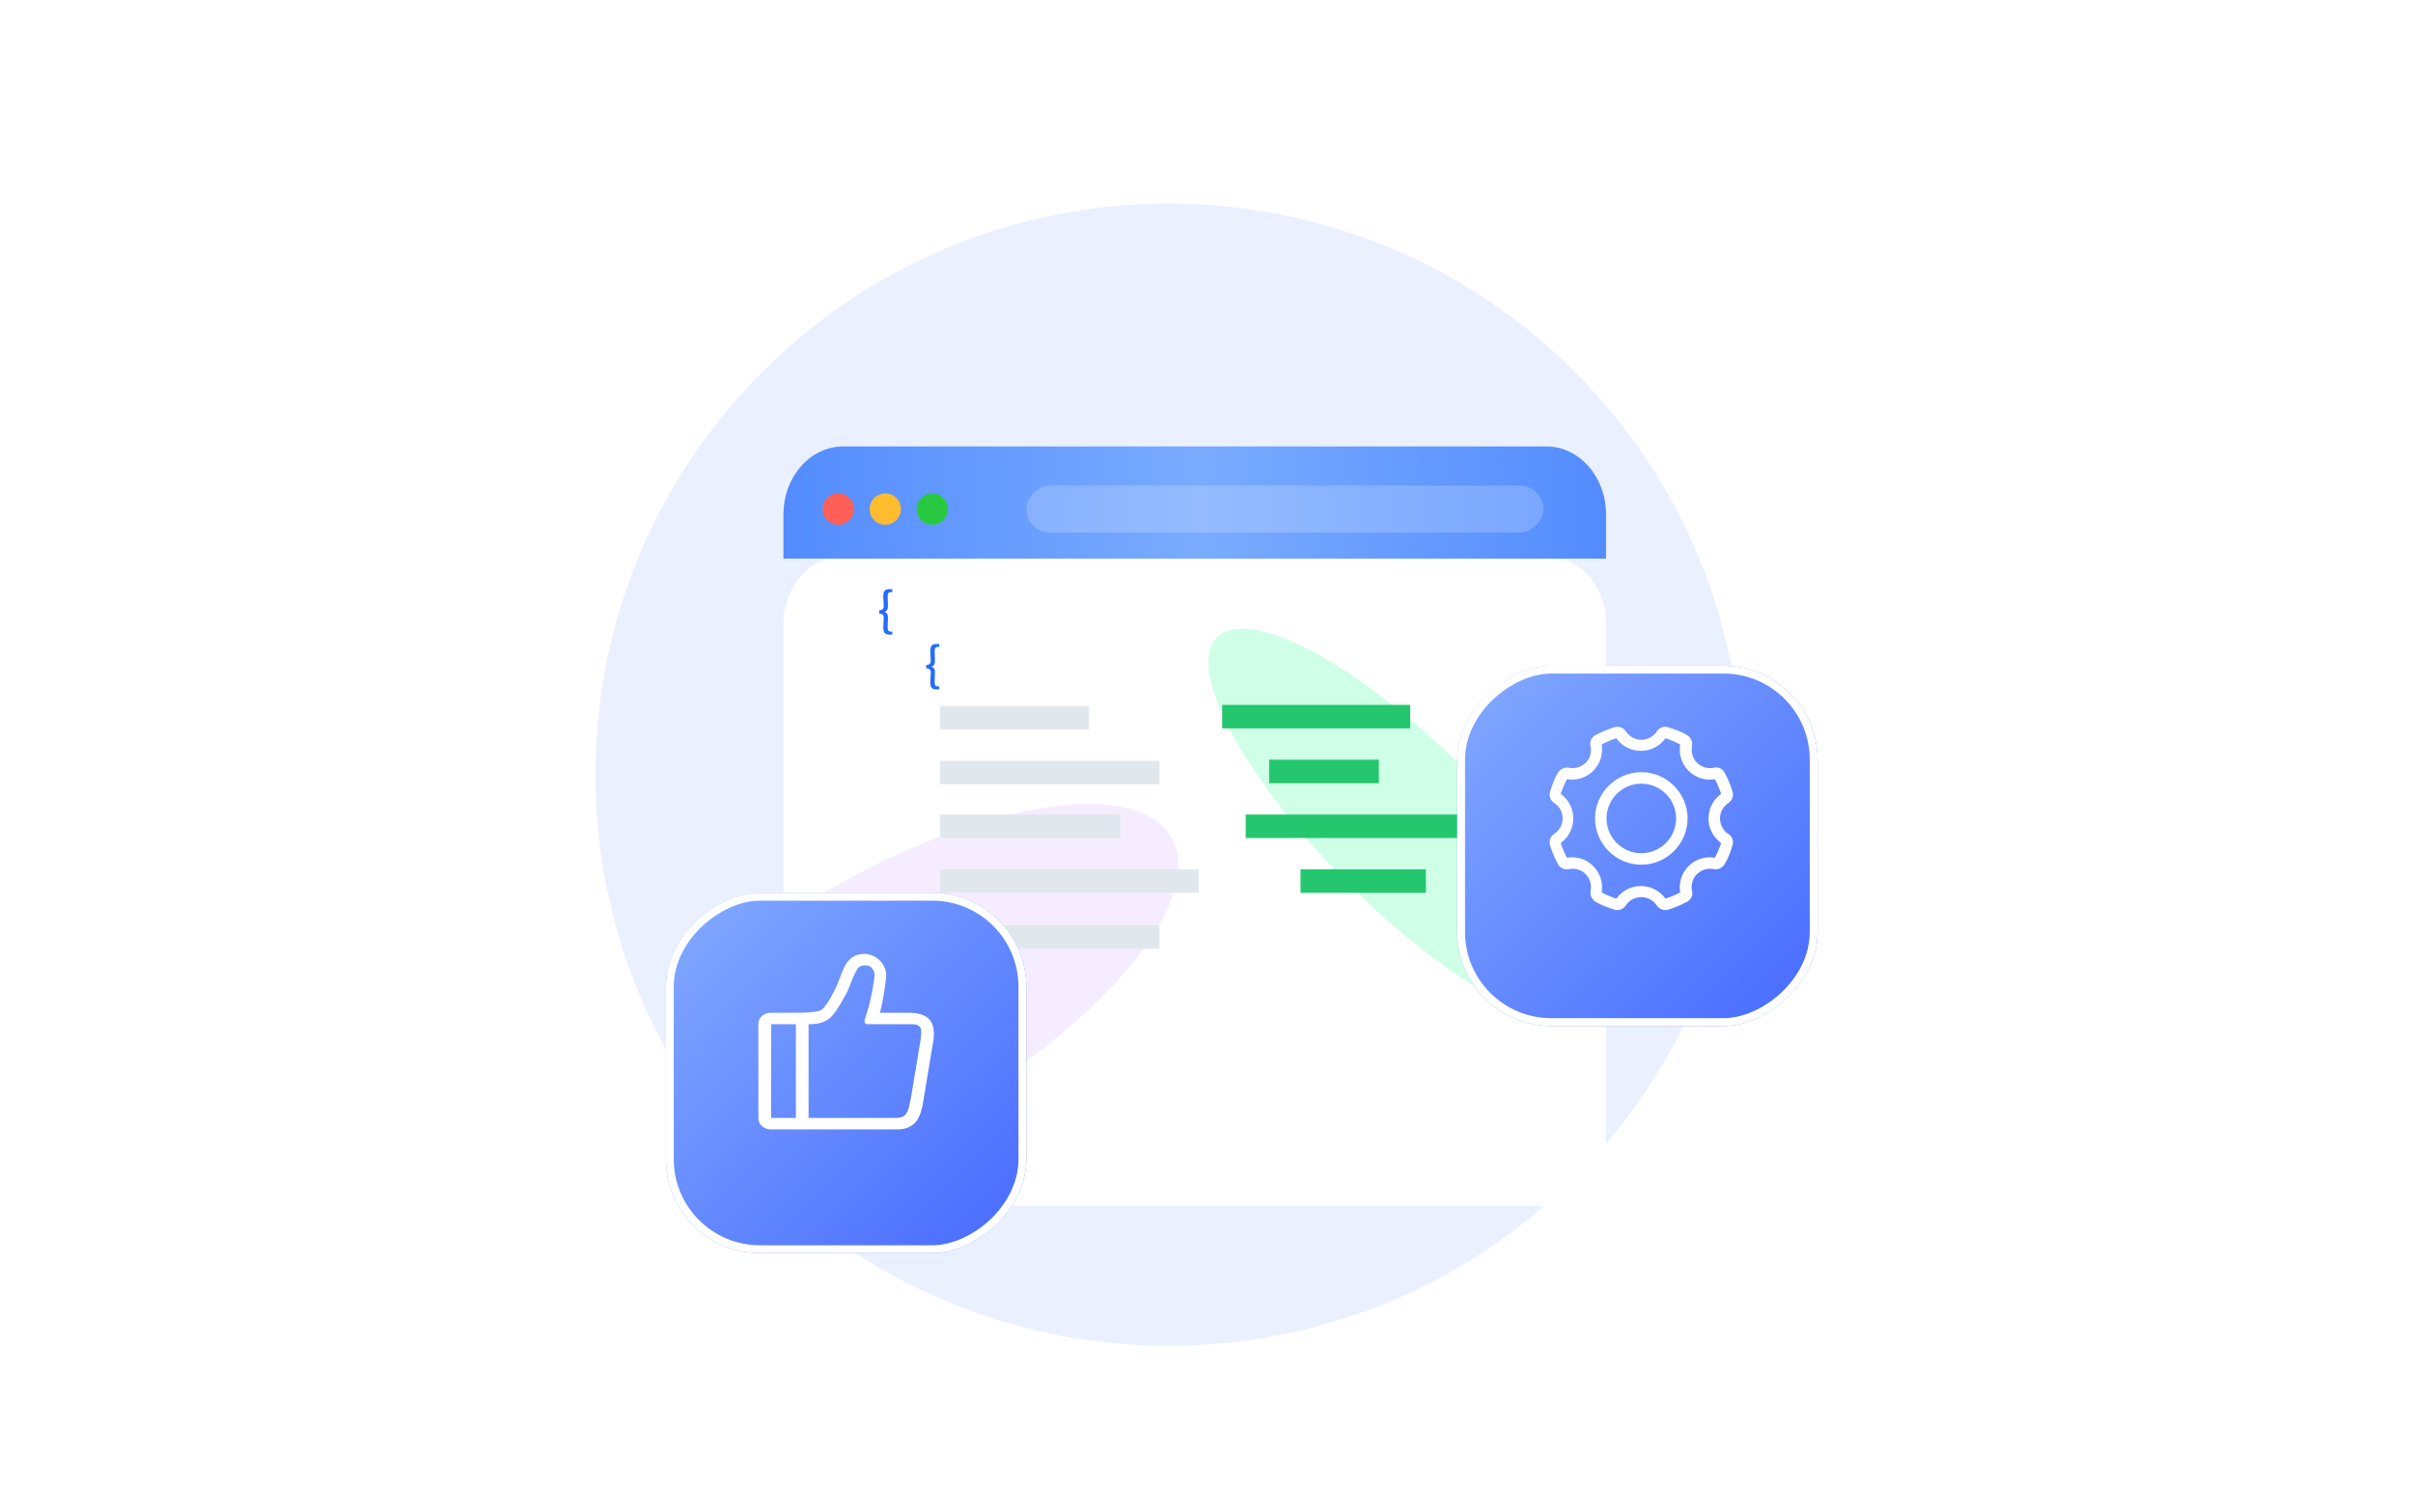 <svg width="308" height="193" viewBox="0 0 308 193" fill="none" xmlns="http://www.w3.org/2000/svg">
<g id="Group 2085668878">
<g id="Group 2085668877">
<path id="Vector" d="M149.161 171.83C189.566 171.83 222.322 139.185 222.322 98.915C222.322 58.645 189.566 26 149.161 26C108.755 26 76 58.645 76 98.915C76 139.185 108.755 171.83 149.161 171.83Z" fill="#EBF0FF"/>
<g id="Group 2085668683">
<g id="Vector_2" filter="url(#filter0_d_5910_1190)">
<path d="M107.623 57H197.377C201.584 57 205 60.888 205 65.678V131.322C205 136.112 201.584 140 197.377 140H107.623C103.416 140 100 136.112 100 131.322V65.678C100 60.888 103.416 57 107.623 57Z" fill="white"/>
</g>
<g id="Mask group">
<mask id="mask0_5910_1190" style="mask-type:alpha" maskUnits="userSpaceOnUse" x="100" y="57" width="105" height="83">
<path id="Vector_3" d="M107.623 57H197.377C201.584 57 205 60.888 205 65.678V131.322C205 136.112 201.584 140 197.377 140H107.623C103.416 140 100 136.112 100 131.322V65.678C100 60.888 103.416 57 107.623 57Z" fill="white"/>
</mask>
<g mask="url(#mask0_5910_1190)">
<g id="Group 2085668682">
<g id="Ellipse 4255309" filter="url(#filter1_f_5910_1190)">
<ellipse cx="113.77" cy="127.544" rx="41.268" ry="16.061" transform="rotate(-30 113.77 127.544)" fill="#CFA5FF" fill-opacity="0.2"/>
</g>
<g id="Ellipse 4255241" filter="url(#filter2_f_5910_1190)">
<ellipse cx="179.535" cy="105.534" rx="10.4" ry="34.197" transform="rotate(-45 179.535 105.534)" fill="#CFFFE7"/>
</g>
</g>
</g>
</g>
<path id="Vector_4" d="M107.623 57H197.377C201.584 57 205 60.888 205 65.678V71.322H100V65.678C100 60.888 103.416 57 107.623 57Z" fill="url(#paint0_linear_5910_1190)"/>
<rect id="Rectangle 161128039" x="120" y="90.142" width="19" height="3" fill="#E1E8ED"/>
<rect id="Rectangle 161128198" x="120" y="97.142" width="28" height="3" fill="#E1E8ED"/>
<rect id="Rectangle 161128041" x="120" y="111" width="33" height="3" fill="#E1E8ED"/>
<rect id="Rectangle 161128042" x="120" y="104" width="23" height="3" fill="#E1E8ED"/>
<rect id="Rectangle 161128057" x="156" y="90" width="24" height="3" fill="#24C76D"/>
<rect id="Rectangle 161128058" x="162" y="97" width="14" height="3" fill="#24C76D"/>
<rect id="Rectangle 161128059" x="166" y="111" width="16" height="3" fill="#24C76D"/>
<rect id="Rectangle 161128060" x="159" y="104" width="33" height="3" fill="#24C76D"/>
<rect id="Rectangle 161128071" x="120" y="118.142" width="28" height="3" fill="#E1E8ED"/>
<path id="{" d="M113.554 81.026C112.996 81.026 112.744 80.816 112.744 80.108C112.744 79.622 112.804 79.298 112.804 78.854C112.804 78.596 112.678 78.338 112.222 78.332V77.912C112.678 77.906 112.804 77.648 112.804 77.402C112.804 76.952 112.744 76.628 112.744 76.142C112.744 75.434 112.996 75.224 113.554 75.224H113.89V75.602H113.734C113.392 75.602 113.302 75.758 113.302 76.178C113.302 76.568 113.338 76.916 113.338 77.36C113.338 77.822 113.212 78.032 112.9 78.11V78.14C113.212 78.218 113.338 78.434 113.338 78.89C113.338 79.334 113.302 79.682 113.302 80.072C113.302 80.492 113.392 80.642 113.734 80.642H113.89V81.026H113.554Z" fill="#236CFC"/>
<path id="{_2" d="M120.508 130.026C121.066 130.026 121.318 129.816 121.318 129.108C121.318 128.622 121.258 128.298 121.258 127.854C121.258 127.596 121.384 127.338 121.84 127.332V126.912C121.384 126.906 121.258 126.648 121.258 126.402C121.258 125.952 121.318 125.628 121.318 125.142C121.318 124.434 121.066 124.224 120.508 124.224H120.172V124.602H120.328C120.67 124.602 120.76 124.758 120.76 125.178C120.76 125.568 120.724 125.916 120.724 126.36C120.724 126.822 120.85 127.032 121.162 127.11V127.14C120.85 127.218 120.724 127.434 120.724 127.89C120.724 128.334 120.76 128.682 120.76 129.072C120.76 129.492 120.67 129.642 120.328 129.642H120.172V130.026H120.508Z" fill="#236CFC"/>
<path id="{_3" d="M119.554 88.026C118.996 88.026 118.744 87.816 118.744 87.108C118.744 86.622 118.804 86.298 118.804 85.854C118.804 85.596 118.678 85.338 118.222 85.332V84.912C118.678 84.906 118.804 84.648 118.804 84.402C118.804 83.952 118.744 83.628 118.744 83.142C118.744 82.434 118.996 82.224 119.554 82.224H119.89V82.602H119.734C119.392 82.602 119.302 82.758 119.302 83.178C119.302 83.568 119.338 83.916 119.338 84.36C119.338 84.822 119.212 85.032 118.9 85.11V85.14C119.212 85.218 119.338 85.434 119.338 85.89C119.338 86.334 119.302 86.682 119.302 87.072C119.302 87.492 119.392 87.642 119.734 87.642H119.89V88.026H119.554Z" fill="#236CFC"/>
<rect id="Rectangle 161127213" width="66" height="6" rx="3" transform="matrix(1 0 0 -1 131 68)" fill="white" fill-opacity="0.2"/>
<circle id="Ellipse 4255125" cx="107" cy="65" r="2" fill="#FE5F57"/>
<circle id="Ellipse 4255126" cx="113" cy="65" r="2" fill="#FFBC2E"/>
<circle id="Ellipse 4255127" cx="119" cy="65" r="2" fill="#28C840"/>
</g>
<g id="Group 2085668680" filter="url(#filter3_d_5910_1190)">
<g id="Rectangle 161128199" filter="url(#filter4_d_5910_1190)">
<rect x="85" y="152" width="46" height="46" rx="12" transform="rotate(-90 85 152)" fill="url(#paint1_linear_5910_1190)"/>
<rect x="85.5" y="151.5" width="45" height="45" rx="11.5" transform="rotate(-90 85.5 151.5)" stroke="white"/>
</g>
<path id="Vector_5" d="M110.527 117.9V118L110.537 117.9C111.279 117.977 111.947 118.34 112.418 118.923C112.863 119.474 113.078 120.172 113.004 120.84C112.768 122.962 112.442 124.398 112.291 124.991L112.209 125.299L112.176 125.411H115.963C117.184 125.411 118.041 125.666 118.546 126.221C119.022 126.743 119.172 127.51 119.068 128.666L119.067 128.673L117.792 136.338V136.34C117.608 137.629 117.339 138.473 116.91 139.057C116.384 139.773 115.618 140.1 114.526 140.1H98.409C97.549 140.1 96.9 139.54 96.9 138.749V126.763C96.9 125.972 97.549 125.411 98.409 125.411H101.601C101.904 125.411 102.564 125.406 103.225 125.36C103.555 125.338 103.884 125.305 104.169 125.259C104.456 125.212 104.688 125.153 104.831 125.082L104.842 125.076C105.08 124.916 105.361 124.604 105.687 124.118C106.011 123.634 106.376 122.986 106.785 122.167L107.745 119.766L107.746 119.763C108.007 119.154 108.345 118.687 108.76 118.373C109.176 118.058 109.664 117.9 110.218 117.9H110.527ZM110.377 119.164C110.072 119.164 109.826 119.235 109.632 119.37C109.438 119.505 109.289 119.709 109.189 119.988L109.184 120.004L109.173 120.018C109.095 120.113 108.992 120.311 108.819 120.713C108.648 121.111 108.412 121.699 108.066 122.565L108.062 122.576L108.061 122.575C107.51 123.599 107.038 124.426 106.61 125.034C106.185 125.638 105.793 126.044 105.398 126.202H105.397L105.39 126.205L105.383 126.211H105.382C104.887 126.542 104.225 126.676 103.196 126.676H103.109V138.837H114.367C115.117 138.837 115.522 138.593 115.774 138.225C116.035 137.844 116.142 137.318 116.261 136.724C116.294 136.559 116.328 136.387 116.367 136.211V136.209L117.645 128.535L117.646 128.53V128.521C117.646 128.406 117.655 128.281 117.665 128.153C117.681 127.938 117.697 127.721 117.674 127.521C117.651 127.322 117.59 127.15 117.461 127.021C117.129 126.688 116.793 126.675 116.323 126.675V126.676H110.728C110.635 126.676 110.549 126.632 110.494 126.558C110.439 126.483 110.423 126.389 110.45 126.301L110.939 124.71C110.939 124.71 110.939 124.708 110.94 124.704C110.941 124.701 110.943 124.696 110.945 124.689C110.949 124.676 110.955 124.657 110.962 124.632C110.976 124.581 110.996 124.507 111.021 124.41C111.072 124.217 111.143 123.934 111.223 123.572C111.383 122.849 111.581 121.812 111.739 120.546L111.741 120.523C111.74 120.24 111.644 119.898 111.445 119.628C111.248 119.359 110.95 119.164 110.537 119.164H110.377ZM98.322 138.836H101.688V126.675H98.322V138.836Z" fill="white" stroke="white" stroke-width="0.2"/>
</g>
<g id="Group 2085668681" filter="url(#filter5_d_5910_1190)">
<g id="Rectangle 161127364" filter="url(#filter6_d_5910_1190)">
<rect x="186" y="123" width="46" height="46" rx="12" transform="rotate(-90 186 123)" fill="url(#paint2_linear_5910_1190)"/>
<rect x="186.5" y="122.5" width="45" height="45" rx="11.5" transform="rotate(-90 186.5 122.5)" stroke="white"/>
</g>
<g id="Vector_6">
<mask id="path-28-outside-1_5910_1190" maskUnits="userSpaceOnUse" x="197" y="88" width="25" height="25" fill="black">
<rect fill="white" x="197" y="88" width="25" height="25"/>
<path d="M209.501 94.794C207.989 94.794 206.56 95.391 205.475 96.475C204.391 97.56 203.794 98.989 203.794 100.501C203.794 102.012 204.391 103.442 205.475 104.526C206.56 105.61 207.989 106.207 209.501 106.207C211.012 106.207 212.442 105.61 213.526 104.526C214.61 103.442 215.207 102.012 215.207 100.501C215.207 98.989 214.61 97.56 213.526 96.475C212.442 95.391 211.012 94.794 209.501 94.794ZM209.501 105.14C206.942 105.14 204.861 103.059 204.861 100.501C204.861 97.942 206.942 95.861 209.501 95.861C212.059 95.861 214.14 97.942 214.14 100.501C214.14 103.059 212.059 105.14 209.501 105.14Z"/>
<path d="M218.808 106.781C219.223 106.864 219.693 106.653 219.952 106.268C220.412 105.5 220.72 104.613 220.959 103.847C221.083 103.385 220.92 102.924 220.543 102.67C219.793 102.207 219.345 101.396 219.345 100.5C219.345 99.605 219.768 98.867 220.536 98.335L220.54 98.333C220.92 98.08 221.084 97.616 220.958 97.152C220.724 96.355 220.392 95.559 219.944 94.719C219.749 94.37 219.302 94.086 218.824 94.216L218.808 94.22C217.932 94.395 217.079 94.145 216.468 93.533C215.856 92.921 215.606 92.068 215.78 91.193C215.863 90.778 215.653 90.308 215.268 90.048C214.498 89.587 213.609 89.28 212.842 89.04C212.42 88.914 211.915 89.093 211.67 89.457C211.206 90.208 210.396 90.655 209.5 90.655C208.605 90.655 207.867 90.232 207.335 89.464L207.333 89.461C207.079 89.081 206.616 88.916 206.152 89.043C205.355 89.277 204.559 89.609 203.719 90.056C203.37 90.251 203.086 90.698 203.216 91.176L203.22 91.192C203.399 92.086 203.134 92.983 202.529 93.537C201.918 94.145 201.066 94.394 200.193 94.22C199.778 94.137 199.308 94.347 199.049 94.733C198.587 95.502 198.28 96.39 198.041 97.158C197.914 97.581 198.093 98.085 198.458 98.33C199.208 98.794 199.655 99.604 199.655 100.5C199.655 101.395 199.232 102.133 198.465 102.665L198.461 102.667C198.081 102.92 197.917 103.384 198.043 103.848C198.277 104.645 198.609 105.441 199.057 106.281C199.267 106.658 199.735 106.862 200.195 106.779C201.088 106.601 201.984 106.867 202.537 107.471C203.145 108.082 203.394 108.933 203.22 109.807C203.136 110.222 203.347 110.691 203.733 110.951C204.502 111.412 205.39 111.72 206.158 111.959C206.581 112.086 207.085 111.907 207.33 111.542C207.794 110.792 208.605 110.345 209.5 110.345C210.395 110.345 211.133 110.767 211.665 111.535C211.872 111.825 212.204 112 212.552 112C212.617 112 212.753 112 212.805 111.974L212.825 111.964L212.845 111.958C213.643 111.723 214.44 111.391 215.281 110.943C215.629 110.748 215.914 110.301 215.783 109.823L215.78 109.807C215.601 108.914 215.866 108.016 216.471 107.463C217.082 106.854 217.933 106.605 218.807 106.78L218.808 106.781ZM215.673 106.725C214.844 107.554 214.464 108.731 214.655 109.876L214.683 110.046L214.531 110.128C213.979 110.429 213.356 110.697 212.681 110.921L212.514 110.977L212.409 110.835C211.704 109.879 210.626 109.33 209.449 109.33C208.272 109.33 207.216 109.865 206.487 110.837L206.383 110.977L206.217 110.921C205.542 110.697 204.92 110.429 204.367 110.128L204.215 110.046L204.243 109.876C204.434 108.731 204.053 107.553 203.225 106.725C202.396 105.896 201.218 105.515 200.074 105.706L199.904 105.735L199.821 105.583C199.52 105.031 199.253 104.409 199.028 103.733L198.973 103.565L199.114 103.461C200.071 102.756 200.619 101.677 200.619 100.5C200.619 99.324 200.084 98.267 199.113 97.539L198.973 97.434L199.028 97.269C199.254 96.593 199.521 95.97 199.821 95.418L199.904 95.267L200.074 95.295C201.218 95.486 202.396 95.105 203.225 94.277C204.053 93.448 204.434 92.27 204.243 91.125L204.215 90.955L204.367 90.873C204.919 90.572 205.542 90.305 206.217 90.079L206.384 90.024L206.489 90.166C207.194 91.122 208.273 91.671 209.449 91.671C210.626 91.671 211.682 91.136 212.411 90.164L212.515 90.024L212.681 90.079C213.357 90.305 213.979 90.572 214.531 90.873L214.683 90.955L214.655 91.125C214.464 92.27 214.844 93.448 215.673 94.277C216.501 95.105 217.68 95.486 218.824 95.295L218.994 95.267L219.077 95.418C219.378 95.97 219.645 96.592 219.87 97.269L219.925 97.436L219.784 97.54C218.827 98.245 218.279 99.324 218.279 100.501C218.279 101.678 218.814 102.734 219.785 103.462L219.925 103.567L219.87 103.733C219.644 104.409 219.377 105.031 219.077 105.583L218.994 105.735L218.824 105.706C217.68 105.516 216.501 105.896 215.673 106.725Z"/>
</mask>
<path d="M209.501 94.794C207.989 94.794 206.56 95.391 205.475 96.475C204.391 97.56 203.794 98.989 203.794 100.501C203.794 102.012 204.391 103.442 205.475 104.526C206.56 105.61 207.989 106.207 209.501 106.207C211.012 106.207 212.442 105.61 213.526 104.526C214.61 103.442 215.207 102.012 215.207 100.501C215.207 98.989 214.61 97.56 213.526 96.475C212.442 95.391 211.012 94.794 209.501 94.794ZM209.501 105.14C206.942 105.14 204.861 103.059 204.861 100.501C204.861 97.942 206.942 95.861 209.501 95.861C212.059 95.861 214.14 97.942 214.14 100.501C214.14 103.059 212.059 105.14 209.501 105.14Z" fill="white"/>
<path d="M218.808 106.781C219.223 106.864 219.693 106.653 219.952 106.268C220.412 105.5 220.72 104.613 220.959 103.847C221.083 103.385 220.92 102.924 220.543 102.67C219.793 102.207 219.345 101.396 219.345 100.5C219.345 99.605 219.768 98.867 220.536 98.335L220.54 98.333C220.92 98.08 221.084 97.616 220.958 97.152C220.724 96.355 220.392 95.559 219.944 94.719C219.749 94.37 219.302 94.086 218.824 94.216L218.808 94.22C217.932 94.395 217.079 94.145 216.468 93.533C215.856 92.921 215.606 92.068 215.78 91.193C215.863 90.778 215.653 90.308 215.268 90.048C214.498 89.587 213.609 89.28 212.842 89.04C212.42 88.914 211.915 89.093 211.67 89.457C211.206 90.208 210.396 90.655 209.5 90.655C208.605 90.655 207.867 90.232 207.335 89.464L207.333 89.461C207.079 89.081 206.616 88.916 206.152 89.043C205.355 89.277 204.559 89.609 203.719 90.056C203.37 90.251 203.086 90.698 203.216 91.176L203.22 91.192C203.399 92.086 203.134 92.983 202.529 93.537C201.918 94.145 201.066 94.394 200.193 94.22C199.778 94.137 199.308 94.347 199.049 94.733C198.587 95.502 198.28 96.39 198.041 97.158C197.914 97.581 198.093 98.085 198.458 98.33C199.208 98.794 199.655 99.604 199.655 100.5C199.655 101.395 199.232 102.133 198.465 102.665L198.461 102.667C198.081 102.92 197.917 103.384 198.043 103.848C198.277 104.645 198.609 105.441 199.057 106.281C199.267 106.658 199.735 106.862 200.195 106.779C201.088 106.601 201.984 106.867 202.537 107.471C203.145 108.082 203.394 108.933 203.22 109.807C203.136 110.222 203.347 110.691 203.733 110.951C204.502 111.412 205.39 111.72 206.158 111.959C206.581 112.086 207.085 111.907 207.33 111.542C207.794 110.792 208.605 110.345 209.5 110.345C210.395 110.345 211.133 110.767 211.665 111.535C211.872 111.825 212.204 112 212.552 112C212.617 112 212.753 112 212.805 111.974L212.825 111.964L212.845 111.958C213.643 111.723 214.44 111.391 215.281 110.943C215.629 110.748 215.914 110.301 215.783 109.823L215.78 109.807C215.601 108.914 215.866 108.016 216.471 107.463C217.082 106.854 217.933 106.605 218.807 106.78L218.808 106.781ZM215.673 106.725C214.844 107.554 214.464 108.731 214.655 109.876L214.683 110.046L214.531 110.128C213.979 110.429 213.356 110.697 212.681 110.921L212.514 110.977L212.409 110.835C211.704 109.879 210.626 109.33 209.449 109.33C208.272 109.33 207.216 109.865 206.487 110.837L206.383 110.977L206.217 110.921C205.542 110.697 204.92 110.429 204.367 110.128L204.215 110.046L204.243 109.876C204.434 108.731 204.053 107.553 203.225 106.725C202.396 105.896 201.218 105.515 200.074 105.706L199.904 105.735L199.821 105.583C199.52 105.031 199.253 104.409 199.028 103.733L198.973 103.565L199.114 103.461C200.071 102.756 200.619 101.677 200.619 100.5C200.619 99.324 200.084 98.267 199.113 97.539L198.973 97.434L199.028 97.269C199.254 96.593 199.521 95.97 199.821 95.418L199.904 95.267L200.074 95.295C201.218 95.486 202.396 95.105 203.225 94.277C204.053 93.448 204.434 92.27 204.243 91.125L204.215 90.955L204.367 90.873C204.919 90.572 205.542 90.305 206.217 90.079L206.384 90.024L206.489 90.166C207.194 91.122 208.273 91.671 209.449 91.671C210.626 91.671 211.682 91.136 212.411 90.164L212.515 90.024L212.681 90.079C213.357 90.305 213.979 90.572 214.531 90.873L214.683 90.955L214.655 91.125C214.464 92.27 214.844 93.448 215.673 94.277C216.501 95.105 217.68 95.486 218.824 95.295L218.994 95.267L219.077 95.418C219.378 95.97 219.645 96.592 219.87 97.269L219.925 97.436L219.784 97.54C218.827 98.245 218.279 99.324 218.279 100.501C218.279 101.678 218.814 102.734 219.785 103.462L219.925 103.567L219.87 103.733C219.644 104.409 219.377 105.031 219.077 105.583L218.994 105.735L218.824 105.706C217.68 105.516 216.501 105.896 215.673 106.725Z" fill="white"/>
<path d="M209.501 94.794C207.989 94.794 206.56 95.391 205.475 96.475C204.391 97.56 203.794 98.989 203.794 100.501C203.794 102.012 204.391 103.442 205.475 104.526C206.56 105.61 207.989 106.207 209.501 106.207C211.012 106.207 212.442 105.61 213.526 104.526C214.61 103.442 215.207 102.012 215.207 100.501C215.207 98.989 214.61 97.56 213.526 96.475C212.442 95.391 211.012 94.794 209.501 94.794ZM209.501 105.14C206.942 105.14 204.861 103.059 204.861 100.501C204.861 97.942 206.942 95.861 209.501 95.861C212.059 95.861 214.14 97.942 214.14 100.501C214.14 103.059 212.059 105.14 209.501 105.14Z" stroke="white" stroke-width="0.4" mask="url(#path-28-outside-1_5910_1190)"/>
<path d="M218.808 106.781C219.223 106.864 219.693 106.653 219.952 106.268C220.412 105.5 220.72 104.613 220.959 103.847C221.083 103.385 220.92 102.924 220.543 102.67C219.793 102.207 219.345 101.396 219.345 100.5C219.345 99.605 219.768 98.867 220.536 98.335L220.54 98.333C220.92 98.08 221.084 97.616 220.958 97.152C220.724 96.355 220.392 95.559 219.944 94.719C219.749 94.37 219.302 94.086 218.824 94.216L218.808 94.22C217.932 94.395 217.079 94.145 216.468 93.533C215.856 92.921 215.606 92.068 215.78 91.193C215.863 90.778 215.653 90.308 215.268 90.048C214.498 89.587 213.609 89.28 212.842 89.04C212.42 88.914 211.915 89.093 211.67 89.457C211.206 90.208 210.396 90.655 209.5 90.655C208.605 90.655 207.867 90.232 207.335 89.464L207.333 89.461C207.079 89.081 206.616 88.916 206.152 89.043C205.355 89.277 204.559 89.609 203.719 90.056C203.37 90.251 203.086 90.698 203.216 91.176L203.22 91.192C203.399 92.086 203.134 92.983 202.529 93.537C201.918 94.145 201.066 94.394 200.193 94.22C199.778 94.137 199.308 94.347 199.049 94.733C198.587 95.502 198.28 96.39 198.041 97.158C197.914 97.581 198.093 98.085 198.458 98.33C199.208 98.794 199.655 99.604 199.655 100.5C199.655 101.395 199.232 102.133 198.465 102.665L198.461 102.667C198.081 102.92 197.917 103.384 198.043 103.848C198.277 104.645 198.609 105.441 199.057 106.281C199.267 106.658 199.735 106.862 200.195 106.779C201.088 106.601 201.984 106.867 202.537 107.471C203.145 108.082 203.394 108.933 203.22 109.807C203.136 110.222 203.347 110.691 203.733 110.951C204.502 111.412 205.39 111.72 206.158 111.959C206.581 112.086 207.085 111.907 207.33 111.542C207.794 110.792 208.605 110.345 209.5 110.345C210.395 110.345 211.133 110.767 211.665 111.535C211.872 111.825 212.204 112 212.552 112C212.617 112 212.753 112 212.805 111.974L212.825 111.964L212.845 111.958C213.643 111.723 214.44 111.391 215.281 110.943C215.629 110.748 215.914 110.301 215.783 109.823L215.78 109.807C215.601 108.914 215.866 108.016 216.471 107.463C217.082 106.854 217.933 106.605 218.807 106.78L218.808 106.781ZM215.673 106.725C214.844 107.554 214.464 108.731 214.655 109.876L214.683 110.046L214.531 110.128C213.979 110.429 213.356 110.697 212.681 110.921L212.514 110.977L212.409 110.835C211.704 109.879 210.626 109.33 209.449 109.33C208.272 109.33 207.216 109.865 206.487 110.837L206.383 110.977L206.217 110.921C205.542 110.697 204.92 110.429 204.367 110.128L204.215 110.046L204.243 109.876C204.434 108.731 204.053 107.553 203.225 106.725C202.396 105.896 201.218 105.515 200.074 105.706L199.904 105.735L199.821 105.583C199.52 105.031 199.253 104.409 199.028 103.733L198.973 103.565L199.114 103.461C200.071 102.756 200.619 101.677 200.619 100.5C200.619 99.324 200.084 98.267 199.113 97.539L198.973 97.434L199.028 97.269C199.254 96.593 199.521 95.97 199.821 95.418L199.904 95.267L200.074 95.295C201.218 95.486 202.396 95.105 203.225 94.277C204.053 93.448 204.434 92.27 204.243 91.125L204.215 90.955L204.367 90.873C204.919 90.572 205.542 90.305 206.217 90.079L206.384 90.024L206.489 90.166C207.194 91.122 208.273 91.671 209.449 91.671C210.626 91.671 211.682 91.136 212.411 90.164L212.515 90.024L212.681 90.079C213.357 90.305 213.979 90.572 214.531 90.873L214.683 90.955L214.655 91.125C214.464 92.27 214.844 93.448 215.673 94.277C216.501 95.105 217.68 95.486 218.824 95.295L218.994 95.267L219.077 95.418C219.378 95.97 219.645 96.592 219.87 97.269L219.925 97.436L219.784 97.54C218.827 98.245 218.279 99.324 218.279 100.501C218.279 101.678 218.814 102.734 219.785 103.462L219.925 103.567L219.87 103.733C219.644 104.409 219.377 105.031 219.077 105.583L218.994 105.735L218.824 105.706C217.68 105.516 216.501 105.896 215.673 106.725Z" stroke="white" stroke-width="0.4" mask="url(#path-28-outside-1_5910_1190)"/>
</g>
</g>
</g>
</g>
<defs>
<filter id="filter0_d_5910_1190" x="60" y="31" width="185" height="163" filterUnits="userSpaceOnUse" color-interpolation-filters="sRGB">
<feFlood flood-opacity="0" result="BackgroundImageFix"/>
<feColorMatrix in="SourceAlpha" type="matrix" values="0 0 0 0 0 0 0 0 0 0 0 0 0 0 0 0 0 0 127 0" result="hardAlpha"/>
<feOffset dy="14"/>
<feGaussianBlur stdDeviation="20"/>
<feComposite in2="hardAlpha" operator="out"/>
<feColorMatrix type="matrix" values="0 0 0 0 0.131 0 0 0 0 0.258 0 0 0 0 0.462 0 0 0 0.24 0"/>
<feBlend mode="normal" in2="BackgroundImageFix" result="effect1_dropShadow_5910_1190"/>
<feBlend mode="normal" in="SourceGraphic" in2="effect1_dropShadow_5910_1190" result="shape"/>
</filter>
<filter id="filter1_f_5910_1190" x="47.131" y="72.657" width="133.277" height="109.774" filterUnits="userSpaceOnUse" color-interpolation-filters="sRGB">
<feFlood flood-opacity="0" result="BackgroundImageFix"/>
<feBlend mode="normal" in="SourceGraphic" in2="BackgroundImageFix" result="shape"/>
<feGaussianBlur stdDeviation="15" result="effect1_foregroundBlur_5910_1190"/>
</filter>
<filter id="filter2_f_5910_1190" x="114.253" y="40.253" width="130.562" height="130.562" filterUnits="userSpaceOnUse" color-interpolation-filters="sRGB">
<feFlood flood-opacity="0" result="BackgroundImageFix"/>
<feBlend mode="normal" in="SourceGraphic" in2="BackgroundImageFix" result="shape"/>
<feGaussianBlur stdDeviation="20" result="effect1_foregroundBlur_5910_1190"/>
</filter>
<filter id="filter3_d_5910_1190" x="81" y="106" width="54" height="54" filterUnits="userSpaceOnUse" color-interpolation-filters="sRGB">
<feFlood flood-opacity="0" result="BackgroundImageFix"/>
<feColorMatrix in="SourceAlpha" type="matrix" values="0 0 0 0 0 0 0 0 0 0 0 0 0 0 0 0 0 0 127 0" result="hardAlpha"/>
<feOffset dy="4"/>
<feGaussianBlur stdDeviation="2"/>
<feComposite in2="hardAlpha" operator="out"/>
<feColorMatrix type="matrix" values="0 0 0 0 0.135 0 0 0 0 0.209 0 0 0 0 0.684 0 0 0 0.1 0"/>
<feBlend mode="normal" in2="BackgroundImageFix" result="effect1_dropShadow_5910_1190"/>
<feBlend mode="normal" in="SourceGraphic" in2="effect1_dropShadow_5910_1190" result="shape"/>
</filter>
<filter id="filter4_d_5910_1190" x="73" y="98" width="70" height="70" filterUnits="userSpaceOnUse" color-interpolation-filters="sRGB">
<feFlood flood-opacity="0" result="BackgroundImageFix"/>
<feColorMatrix in="SourceAlpha" type="matrix" values="0 0 0 0 0 0 0 0 0 0 0 0 0 0 0 0 0 0 127 0" result="hardAlpha"/>
<feOffset dy="4"/>
<feGaussianBlur stdDeviation="6"/>
<feComposite in2="hardAlpha" operator="out"/>
<feColorMatrix type="matrix" values="0 0 0 0 0 0 0 0 0 0 0 0 0 0 0 0 0 0 0.16 0"/>
<feBlend mode="normal" in2="BackgroundImageFix" result="effect1_dropShadow_5910_1190"/>
<feBlend mode="normal" in="SourceGraphic" in2="effect1_dropShadow_5910_1190" result="shape"/>
</filter>
<filter id="filter5_d_5910_1190" x="182" y="77" width="54" height="54" filterUnits="userSpaceOnUse" color-interpolation-filters="sRGB">
<feFlood flood-opacity="0" result="BackgroundImageFix"/>
<feColorMatrix in="SourceAlpha" type="matrix" values="0 0 0 0 0 0 0 0 0 0 0 0 0 0 0 0 0 0 127 0" result="hardAlpha"/>
<feOffset dy="4"/>
<feGaussianBlur stdDeviation="2"/>
<feComposite in2="hardAlpha" operator="out"/>
<feColorMatrix type="matrix" values="0 0 0 0 0.135 0 0 0 0 0.209 0 0 0 0 0.684 0 0 0 0.1 0"/>
<feBlend mode="normal" in2="BackgroundImageFix" result="effect1_dropShadow_5910_1190"/>
<feBlend mode="normal" in="SourceGraphic" in2="effect1_dropShadow_5910_1190" result="shape"/>
</filter>
<filter id="filter6_d_5910_1190" x="174" y="69" width="70" height="70" filterUnits="userSpaceOnUse" color-interpolation-filters="sRGB">
<feFlood flood-opacity="0" result="BackgroundImageFix"/>
<feColorMatrix in="SourceAlpha" type="matrix" values="0 0 0 0 0 0 0 0 0 0 0 0 0 0 0 0 0 0 127 0" result="hardAlpha"/>
<feOffset dy="4"/>
<feGaussianBlur stdDeviation="6"/>
<feComposite in2="hardAlpha" operator="out"/>
<feColorMatrix type="matrix" values="0 0 0 0 0 0 0 0 0 0 0 0 0 0 0 0 0 0 0.16 0"/>
<feBlend mode="normal" in2="BackgroundImageFix" result="effect1_dropShadow_5910_1190"/>
<feBlend mode="normal" in="SourceGraphic" in2="effect1_dropShadow_5910_1190" result="shape"/>
</filter>
<linearGradient id="paint0_linear_5910_1190" x1="100" y1="64.161" x2="205" y2="64.161" gradientUnits="userSpaceOnUse">
<stop stop-color="#538CFF"/>
<stop offset="0.508" stop-color="#79ABFF"/>
<stop offset="1" stop-color="#538CFF"/>
</linearGradient>
<linearGradient id="paint1_linear_5910_1190" x1="131" y1="152" x2="85" y2="198" gradientUnits="userSpaceOnUse">
<stop stop-color="#83ABFF"/>
<stop offset="1" stop-color="#4669FF"/>
</linearGradient>
<linearGradient id="paint2_linear_5910_1190" x1="232" y1="123" x2="186" y2="169" gradientUnits="userSpaceOnUse">
<stop stop-color="#83ABFF"/>
<stop offset="1" stop-color="#4669FF"/>
</linearGradient>
</defs>
</svg>
